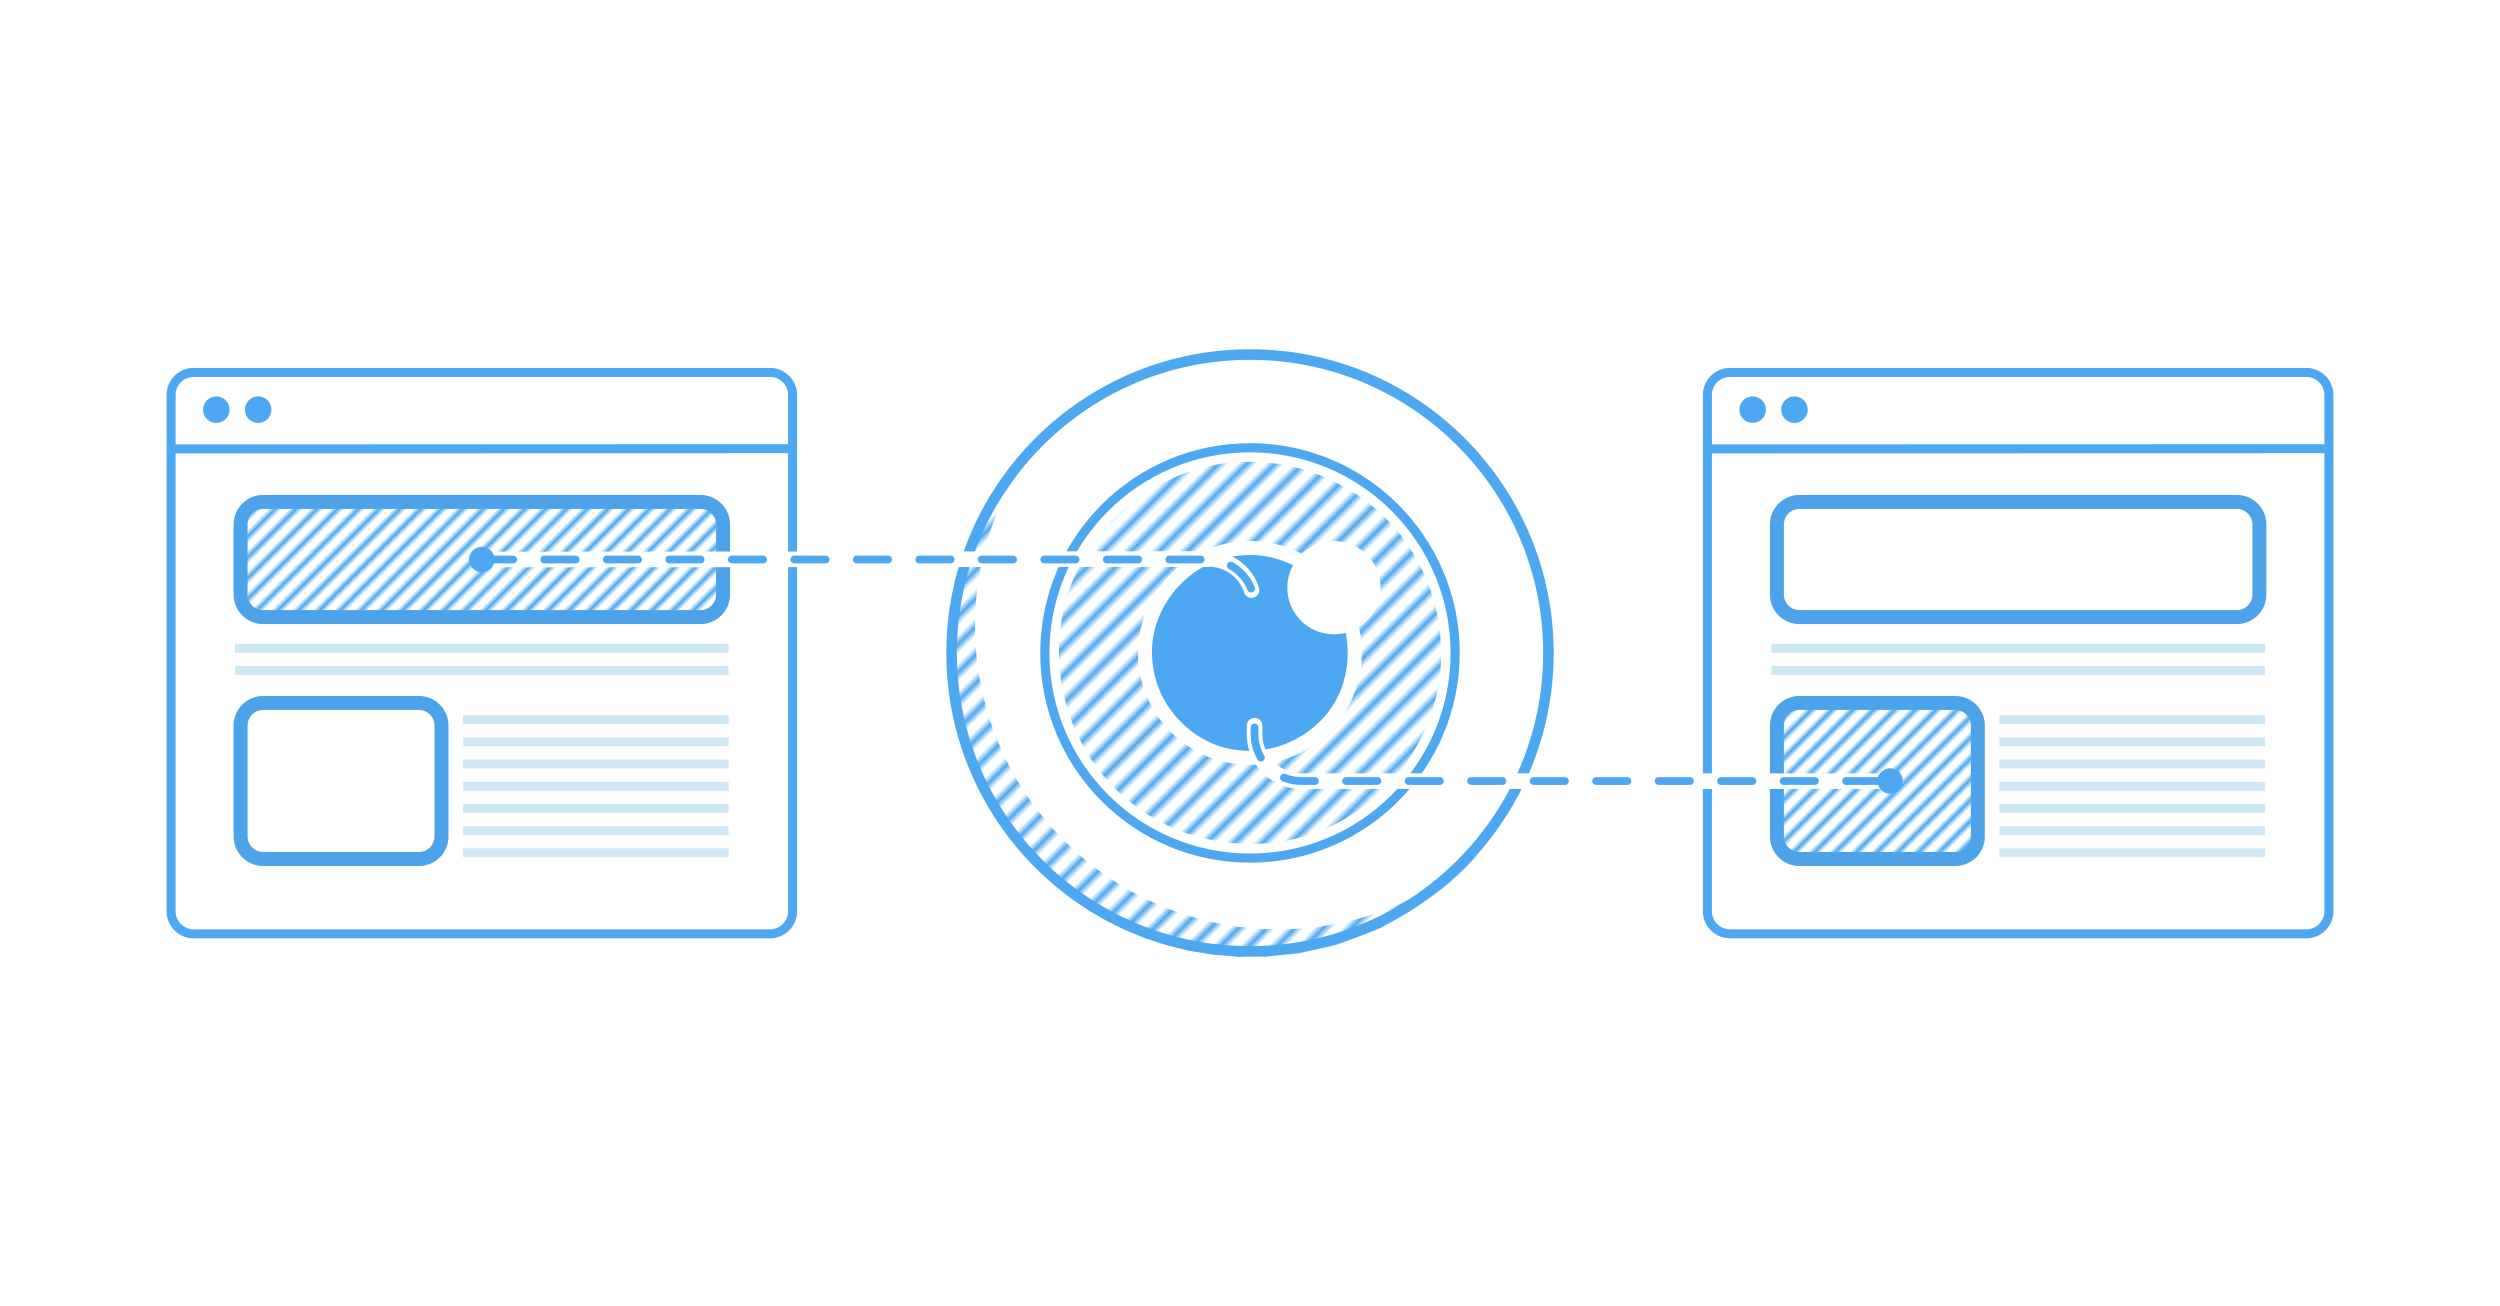 <svg xmlns="http://www.w3.org/2000/svg" xmlns:xlink="http://www.w3.org/1999/xlink" xml:space="preserve" width="1600" height="836" viewBox="0 0 423.333 221.192"><defs><pattern xlink:href="#a" id="e" patternTransform="rotate(-135 399.28 -230.962)scale(.83)" preserveAspectRatio="xMidYMid"/><pattern xlink:href="#b" id="a" x="0" y="0" patternTransform="rotate(-135 348.65 -189.107)scale(.434)" preserveAspectRatio="xMidYMid"/><pattern id="b" width="3" height="1" patternTransform="scale(2)" patternUnits="userSpaceOnUse" preserveAspectRatio="xMidYMid" style="fill:#4ea8f1"><path d="M0-.5h1v2H0z" style="stroke:none"/></pattern><pattern xlink:href="#b" id="d" x="0" y="0" patternTransform="rotate(-135 -156.69 84.78)scale(.83)" preserveAspectRatio="xMidYMid"/><pattern xlink:href="#c" id="f" x=".5" y="0" patternTransform="scale(-1.126)rotate(45 610.9 -247.677)" preserveAspectRatio="xMidYMid"/><pattern xlink:href="#c" id="g" x="0" y="0" patternTransform="scale(-1.126)rotate(45 610.9 -247.677)" preserveAspectRatio="xMidYMid"/><pattern id="c" width="3" height="1" patternTransform="scale(2)" patternUnits="userSpaceOnUse" preserveAspectRatio="xMidYMid" style="fill:#4ea8f1"><path d="M0-.5h1v2H0z" style="stroke:none"/></pattern></defs><path d="M-107.58 37.904h423.332v221.192H-107.58z" style="fill:#fff;stroke-width:.529" transform="translate(107.58 -37.904)"/><g transform="translate(107.58 -37.904)"><g transform="translate(17.492)"><circle cx="171.711" cy="107.273" r="2.249" style="fill:#4ea8f1;fill-opacity:1;stroke:none;stroke-width:.92;stroke-linejoin:miter;stroke-miterlimit:2;stroke-dasharray:none;stroke-dashoffset:0;stroke-opacity:1;paint-order:stroke fill markers"/><circle cx="178.793" cy="107.273" r="2.249" style="fill:#4ea8f1;fill-opacity:1;stroke:none;stroke-width:.92;stroke-linejoin:miter;stroke-miterlimit:2;stroke-dasharray:none;stroke-dashoffset:0;stroke-opacity:1;paint-order:stroke fill markers"/><path d="m164.051 113.913 105.24-.029M167.875 100.97h97.59a3.824 3.824 0 0 1 3.824 3.824v87.414a3.824 3.824 0 0 1-3.824 3.824h-97.59a3.824 3.824 0 0 1-3.825-3.824v-87.414a3.824 3.824 0 0 1 3.825-3.824z" style="display:inline;fill:none;fill-opacity:1;stroke:#4ea8f1;stroke-width:1.529;stroke-linecap:butt;stroke-linejoin:miter;stroke-dasharray:none;stroke-opacity:1"/><path d="M179.64 122.9h74.054a3.824 3.824 0 0 1 3.824 3.824v11.849a3.824 3.824 0 0 1-3.824 3.824H179.64a3.824 3.824 0 0 1-3.824-3.824v-11.85a3.824 3.824 0 0 1 3.824-3.823zm0 34.042h26.379a3.824 3.824 0 0 1 3.824 3.824v18.77a3.824 3.824 0 0 1-3.824 3.824h-26.375a3.824 3.824 0 0 1-3.824-3.824v-18.77a3.824 3.824 0 0 1 3.824-3.824z" style="display:inline;fill:#fff;fill-opacity:1;stroke:#4ca3e9;stroke-width:2.366;stroke-linejoin:miter;stroke-miterlimit:2;stroke-dasharray:none;stroke-dashoffset:0;stroke-opacity:1;paint-order:stroke fill markers"/><path d="M258.46 159.771h-44.965m44.965 3.754h-44.965m44.965 3.757h-44.965m44.965 3.757h-44.965m44.965 3.755h-44.965m44.965 3.758h-44.965m44.965 3.755h-44.965" style="display:inline;fill:none;stroke:#d0e7f4;stroke-width:1.518;stroke-linecap:butt;stroke-linejoin:miter;stroke-dasharray:none;stroke-opacity:1"/><path d="M174.88 147.674h83.58" style="display:inline;fill:#7dc4f4;fill-opacity:1;stroke:#d0e7f4;stroke-width:1.518;stroke-linecap:butt;stroke-linejoin:miter;stroke-dasharray:none;stroke-opacity:1"/><path d="M174.88 151.43h83.58" style="display:inline;fill:none;stroke:#d0e7f4;stroke-width:1.518;stroke-linecap:butt;stroke-linejoin:miter;stroke-dasharray:none;stroke-opacity:1"/><path d="M205.629 157.932c-6.306.054-12.618.012-18.926.029-2.493.023-4.992-.04-7.481.034-1.597.214-2.635 1.93-2.39 3.465.015 6.181-.048 12.367.053 18.547.233 1.617 1.992 2.592 3.532 2.342 8.696-.014 17.4.042 26.091-.048 1.599-.224 2.587-1.97 2.323-3.491-.011-6.16.046-12.325-.05-18.484-.196-1.49-1.712-2.486-3.154-2.394z" style="display:inline;fill:url(#d);fill-opacity:1;stroke:none;stroke-width:2.366;stroke-linejoin:miter;stroke-miterlimit:2;stroke-dasharray:none;stroke-dashoffset:0;stroke-opacity:1;paint-order:stroke fill markers"/></g><g transform="translate(-21.331)"><circle cx="-49.62" cy="107.273" r="2.249" style="fill:#4ea8f1;fill-opacity:1;stroke:none;stroke-width:.92;stroke-linejoin:miter;stroke-miterlimit:2;stroke-dasharray:none;stroke-dashoffset:0;stroke-opacity:1;paint-order:stroke fill markers"/><circle cx="-42.537" cy="107.273" r="2.249" style="fill:#4ea8f1;fill-opacity:1;stroke:none;stroke-width:.92;stroke-linejoin:miter;stroke-miterlimit:2;stroke-dasharray:none;stroke-dashoffset:0;stroke-opacity:1;paint-order:stroke fill markers"/><path d="m-57.28 113.913 105.24-.029M-53.455 100.97h97.59a3.824 3.824 0 0 1 3.825 3.824v87.414a3.824 3.824 0 0 1-3.825 3.824h-97.59a3.824 3.824 0 0 1-3.824-3.824v-87.414a3.824 3.824 0 0 1 3.824-3.824z" style="display:inline;fill:none;fill-opacity:1;stroke:#4ea8f1;stroke-width:1.529;stroke-linecap:butt;stroke-linejoin:miter;stroke-dasharray:none;stroke-opacity:1"/><path d="M-41.69 122.9h74.053a3.824 3.824 0 0 1 3.824 3.824v11.849a3.824 3.824 0 0 1-3.824 3.824H-41.69a3.824 3.824 0 0 1-3.824-3.824v-11.85a3.824 3.824 0 0 1 3.824-3.823zm0 34.042h26.378a3.824 3.824 0 0 1 3.824 3.824v18.77a3.824 3.824 0 0 1-3.824 3.824h-26.375a3.824 3.824 0 0 1-3.824-3.824v-18.77a3.824 3.824 0 0 1 3.824-3.824z" style="display:inline;fill:#fff;fill-opacity:1;stroke:#4ca3e9;stroke-width:2.366;stroke-linejoin:miter;stroke-miterlimit:2;stroke-dasharray:none;stroke-dashoffset:0;stroke-opacity:1;paint-order:stroke fill markers"/><path d="M37.13 159.771H-7.836m44.966 3.754H-7.836m44.966 3.757H-7.836m44.966 3.757H-7.836m44.966 3.755H-7.836m44.966 3.758H-7.836m44.966 3.755H-7.836" style="display:inline;fill:none;stroke:#d0e7f4;stroke-width:1.518;stroke-linecap:butt;stroke-linejoin:miter;stroke-dasharray:none;stroke-opacity:1"/><path d="M-46.451 147.674h83.58" style="display:inline;fill:#7dc4f4;fill-opacity:1;stroke:#d0e7f4;stroke-width:1.518;stroke-linecap:butt;stroke-linejoin:miter;stroke-dasharray:none;stroke-opacity:1"/><path d="M-46.451 151.43h83.58" style="display:inline;fill:none;stroke:#d0e7f4;stroke-width:1.518;stroke-linecap:butt;stroke-linejoin:miter;stroke-dasharray:none;stroke-opacity:1"/><path d="M31.497 123.871c-24.537.101-49.088-.057-73.623.12-2.232.291-2.61 2.916-2.383 4.738.176 3.706-.361 7.534.352 11.157 1.402 2.167 4.214 1.373 6.356 1.501 23.546 0 47.093.033 70.64-.053 2.193-.402 2.587-2.954 2.339-4.8-.138-3.7.325-7.504-.32-11.14-.65-1.19-2.084-1.592-3.361-1.523" style="display:inline;fill:url(#e);fill-opacity:1;stroke:none;stroke-width:.215;stroke-miterlimit:2;stroke-dasharray:none;stroke-dashoffset:9.925;stroke-opacity:1;paint-order:fill markers stroke"/></g><path d="M103.505 68.118c27.908 0 50.534 22.624 50.534 50.531 0 27.908-22.626 50.534-50.534 50.534s-50.53-22.626-50.53-50.534 22.623-50.529 50.53-50.529z" style="display:inline;fill:#fff;fill-opacity:1;stroke:#4ea8f1;stroke-width:1.785;stroke-dasharray:none;stroke-opacity:1" transform="translate(.58 29.822)"/><path d="M103.505 83.905c19.187 0 34.74 15.556 34.74 34.74 0 19.186-15.553 34.741-34.74 34.741-19.186 0-34.739-15.557-34.739-34.741 0-19.187 15.553-34.74 34.74-34.74z" style="display:inline;fill:#fff;fill-opacity:1;stroke:#4ea8f1;stroke-width:1.551;stroke-miterlimit:2;stroke-dasharray:none;stroke-dashoffset:9.925;stroke-opacity:1;paint-order:fill markers stroke" transform="translate(.58 29.822)"/><path d="M101.79 86.331c-14.606.523-27.904 12.27-30.174 26.72-1.983 11.3 2.45 23.516 11.444 30.695 10.312 8.52 26.117 9.748 37.418 2.435 9.606-5.852 15.8-16.952 15.361-28.24-.15-10.225-5.457-20.221-13.983-25.918-5.834-4.01-12.985-6.122-20.067-5.692" style="display:inline;fill:url(#f);fill-opacity:1;stroke:none;stroke-width:.252;stroke-miterlimit:2;stroke-dasharray:none;stroke-dashoffset:9.925;stroke-opacity:1;paint-order:fill markers stroke" transform="translate(.58 29.822)"/><path d="M103.505 99.697a18.95 18.95 0 1 1-.005 37.9 18.95 18.95 0 0 1 .005-37.9" style="display:inline;fill:#fff;fill-opacity:1;stroke-width:.361" transform="translate(.58 29.822)"/><path d="M108.348 165.457c-28.387 0-51.4-23.015-51.4-51.396 0-13.006 4.87-24.844 12.832-33.897-10.708 9.42-17.504 23.187-17.504 38.57 0 28.381 23.013 51.397 51.4 51.397 15.383 0 29.147-6.794 38.57-17.504-9.056 7.965-20.894 12.832-33.898 12.832z" style="display:inline;fill:url(#g);fill-opacity:1;stroke:none;stroke-width:.219;stroke-miterlimit:2;stroke-dasharray:none;stroke-dashoffset:9.925;stroke-opacity:1;paint-order:fill markers stroke" transform="translate(.58 29.822)"/><path d="M102.605 102.103a15.6 15.6 0 0 0-4.213.754c-7.027 2.275-12.118 9.55-11.422 16.97.464 7.593 6.717 14.357 14.301 15.258 7.397 1.03 15.177-3.457 17.733-10.523 2.05-5.465 1.039-12.008-2.723-16.5-3.153-3.85-8.514-6.315-13.677-5.96" style="display:inline;fill:#4ea8f1;fill-opacity:1;stroke-width:.361" transform="translate(.58 29.822)"/><path d="M117.718 99.697a7.895 7.895 0 1 1 0 15.79 7.895 7.895 0 1 1 0-15.79" style="display:inline;fill:#fff;fill-opacity:1;stroke-width:.361" transform="translate(.58 29.822)"/><path d="m-25.993 132.646 122.796-.07a7.51 7.51 34.84 0 1 7.529 5.24" style="fill:none;stroke:#fff;stroke-width:2.646;stroke-linecap:round;stroke-linejoin:miter;stroke-dasharray:none;stroke-dashoffset:0;stroke-opacity:1"/><circle cx="-25.993" cy="132.646" r="2.158" style="fill:#4ea8f1;fill-opacity:1;stroke-width:.265;stroke-linecap:round;stroke-miterlimit:10;stroke-dashoffset:12.568;paint-order:fill markers stroke"/><path d="M-25.993 132.646H96.934a7.927 7.927 45 0 1 7.927 7.927v7.927" style="fill:none;stroke:#4ea8f1;stroke-width:1.323;stroke-linecap:round;stroke-linejoin:miter;stroke-dasharray:5.292,5.292;stroke-dashoffset:0;stroke-opacity:1"/><path d="M-2.684 126.825h99.618a7.927 7.927 45 0 1 7.927 7.927v1.452" style="fill:none;stroke:#fff;stroke-width:2.646;stroke-linecap:round;stroke-linejoin:miter;stroke-dasharray:none;stroke-dashoffset:0;stroke-opacity:1" transform="rotate(180 104.861 148.5)"/><circle cx="-212.484" cy="-170.157" r="2.158" style="fill:#4ea8f1;fill-opacity:1;stroke-width:.265;stroke-linecap:round;stroke-miterlimit:10;stroke-dashoffset:12.568;paint-order:fill markers stroke" transform="scale(-1)"/><path d="M-.604 126.843h97.538a7.927 7.927 45 0 1 7.927 7.927v13.73" style="fill:none;stroke:#4ea8f1;stroke-width:1.323;stroke-linecap:round;stroke-linejoin:miter;stroke-dasharray:5.292,5.292;stroke-dashoffset:0;stroke-opacity:1" transform="rotate(180 104.861 148.5)"/></g></svg>